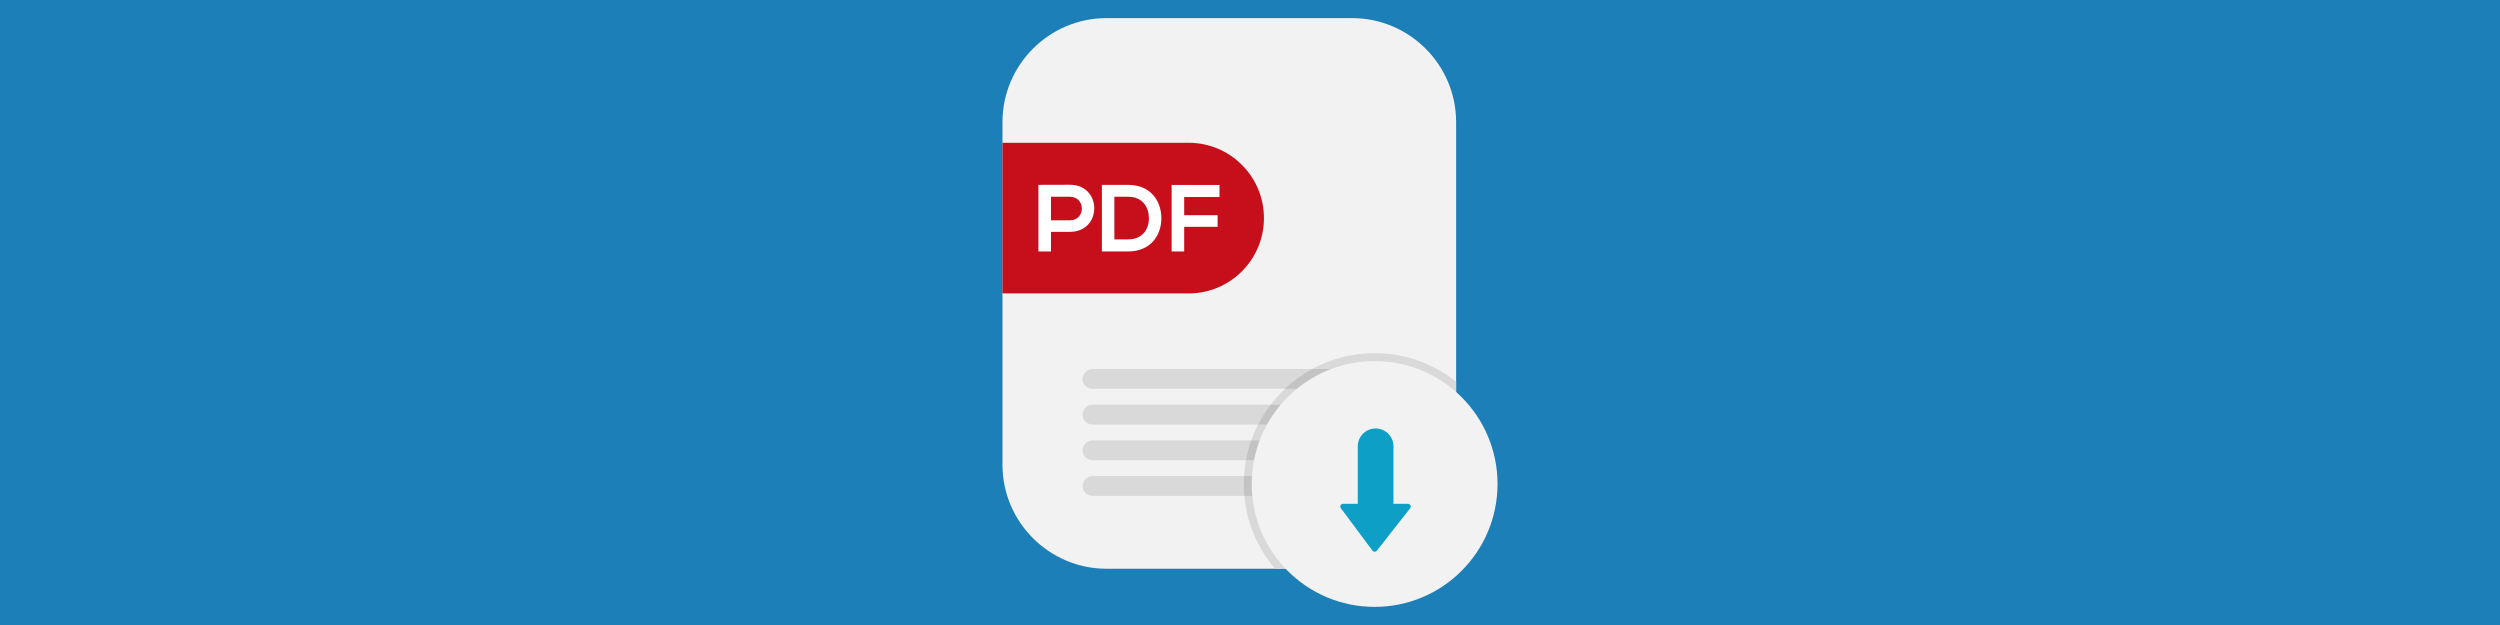 <?xml version="1.0" encoding="UTF-8" standalone="no"?><!DOCTYPE svg PUBLIC "-//W3C//DTD SVG 1.1//EN" "http://www.w3.org/Graphics/SVG/1.1/DTD/svg11.dtd"><svg width="100%" height="100%" viewBox="0 0 400 100" version="1.1" xmlns="http://www.w3.org/2000/svg" xmlns:xlink="http://www.w3.org/1999/xlink" xml:space="preserve" xmlns:serif="http://www.serif.com/" style="fill-rule:evenodd;clip-rule:evenodd;stroke-linejoin:round;stroke-miterlimit:2;"><rect x="0" y="0" width="400" height="100" style="fill:#1c7fb7;"/><g><path d="M216.356,90.997l-39.339,0c-9.142,0 -16.622,-7.48 -16.622,-16.622l0,-54.854c0,-9.142 7.48,-16.622 16.622,-16.622l39.339,0c9.143,0 16.623,7.48 16.623,16.622l0,54.854c0,9.142 -7.48,16.622 -16.623,16.622Z" style="fill:#f2f2f2;fill-rule:nonzero;"/><path d="M190.177,46.948l-29.782,0l0,-24.102l29.782,0c6.656,0 12.051,5.395 12.051,12.051c0,6.655 -5.395,12.051 -12.051,12.051Z" style="fill:#c70e1b;fill-rule:nonzero;"/><path d="M168.156,35.255l3.015,0c2.573,0 2.558,-3.776 0,-3.776l-3.015,0l0,3.776Zm3.015,1.842l-3.015,0l0,3.136l-2.01,0l0,-10.658c1.675,0 3.35,-0.015 5.025,-0.015c5.207,0 5.222,7.537 0,7.537Z" style="fill:#fff;fill-rule:nonzero;"/><path d="M178.296,38.3l2.192,0c2.421,0 3.381,-1.766 3.335,-3.502c-0.046,-1.66 -1.02,-3.319 -3.335,-3.319l-2.192,0l0,6.821Zm7.522,-3.487c0.045,2.695 -1.599,5.42 -5.33,5.42l-4.187,0l0,-10.658l4.187,0c3.655,0 5.283,2.604 5.33,5.238Z" style="fill:#fff;fill-rule:nonzero;"/><path d="M187.461,40.233l0,-10.643l7.658,0l0,1.934l-5.649,0l0,2.908l5.345,0l0,1.858l-5.345,0l0,3.943l-2.009,0Z" style="fill:#fff;fill-rule:nonzero;"/><path d="M218.573,59.039l-43.771,0c-0.872,0 -1.586,0.714 -1.586,1.587c0,0.872 0.714,1.585 1.586,1.585l43.771,0c0.872,0 1.585,-0.713 1.585,-1.585c0,-0.873 -0.713,-1.587 -1.585,-1.587Z" style="fill:#d9d9d9;fill-rule:nonzero;"/><path d="M218.573,64.749l-43.771,0c-0.872,0 -1.586,0.713 -1.586,1.586c0,0.872 0.714,1.585 1.586,1.585l43.771,0c0.872,0 1.585,-0.713 1.585,-1.585c0,-0.873 -0.713,-1.586 -1.585,-1.586Z" style="fill:#d9d9d9;fill-rule:nonzero;"/><path d="M218.573,70.458l-43.771,0c-0.872,0 -1.586,0.714 -1.586,1.586c0,0.872 0.714,1.586 1.586,1.586l43.771,0c0.872,0 1.585,-0.714 1.585,-1.586c0,-0.872 -0.713,-1.586 -1.585,-1.586Z" style="fill:#d9d9d9;fill-rule:nonzero;"/><path d="M218.573,76.167l-43.771,0c-0.872,0 -1.586,0.714 -1.586,1.586c0,0.872 0.714,1.586 1.586,1.586l43.771,0c0.872,0 1.585,-0.714 1.585,-1.586c0,-0.872 -0.713,-1.586 -1.585,-1.586Z" style="fill:#d9d9d9;fill-rule:nonzero;"/><path d="M216.356,90.997l-12.345,0c-2.731,-3.203 -4.518,-7.233 -4.919,-11.658l19.481,0c0.872,0 1.585,-0.714 1.585,-1.586c0,-0.872 -0.713,-1.586 -1.585,-1.586l-19.529,0c0.051,-0.86 0.155,-1.708 0.308,-2.537l19.221,0c0.872,0 1.585,-0.714 1.585,-1.586c0,-0.872 -0.713,-1.586 -1.585,-1.586l-18.371,0c0.309,-0.874 0.676,-1.721 1.094,-2.538l17.277,0c0.872,0 1.585,-0.713 1.585,-1.585c0,-0.873 -0.713,-1.586 -1.585,-1.586l-15.274,0c0.693,-0.907 1.458,-1.756 2.287,-2.538l12.987,0c0.872,0 1.585,-0.713 1.585,-1.585c0,-0.873 -0.713,-1.587 -1.585,-1.587l-8.617,0c2.969,-1.617 6.371,-2.537 9.983,-2.537c4.928,0 9.46,1.716 13.04,4.575l0,13.298c0,9.142 -7.48,16.622 -16.623,16.622Z" style="fill:#d9d9d9;"/><path d="M218.573,62.211l-12.987,0c1.309,-1.235 2.778,-2.304 4.37,-3.172l8.617,0c0.872,0 1.585,0.714 1.585,1.587c0,0.872 -0.713,1.585 -1.585,1.585Z" style="fill:#c3c3c3;fill-rule:nonzero;"/><path d="M218.573,67.92l-17.277,0c0.574,-1.119 1.245,-2.179 2.003,-3.171l15.274,0c0.872,0 1.585,0.713 1.585,1.586c0,0.872 -0.713,1.585 -1.585,1.585Z" style="fill:#c3c3c3;fill-rule:nonzero;"/><path d="M218.573,73.63l-19.221,0c0.201,-1.089 0.487,-2.149 0.85,-3.172l18.371,0c0.872,0 1.585,0.714 1.585,1.586c0,0.872 -0.713,1.586 -1.585,1.586Z" style="fill:#c3c3c3;fill-rule:nonzero;"/><path d="M218.573,79.339l-19.481,0c-0.057,-0.627 -0.086,-1.261 -0.086,-1.903c0,-0.426 0.012,-0.849 0.038,-1.269l19.529,0c0.872,0 1.585,0.714 1.585,1.586c0,0.872 -0.713,1.586 -1.585,1.586Z" style="fill:#c3c3c3;fill-rule:nonzero;"/><path d="M200.274,77.436c0,-10.861 8.804,-19.665 19.665,-19.665c10.861,0 19.666,8.804 19.666,19.665c0,10.861 -8.805,19.665 -19.666,19.665c-10.861,0 -19.665,-8.804 -19.665,-19.665Z" style="fill:#f2f2f2;fill-rule:nonzero;"/><path d="M222.953,84.414l-5.709,0l0,-13.004c0,-1.577 1.277,-2.855 2.854,-2.855l0,0c1.576,0 2.855,1.278 2.855,2.855l0,13.004Z" style="fill:#0e9fc7;fill-rule:nonzero;"/><path d="M219.596,88.101l-5.061,-6.79c-0.216,-0.29 -0.009,-0.703 0.353,-0.703l10.392,0c0.366,0 0.573,0.423 0.346,0.711l-5.331,6.791c-0.18,0.228 -0.526,0.223 -0.699,-0.009Z" style="fill:#0e9fc7;fill-rule:nonzero;"/></g></svg>